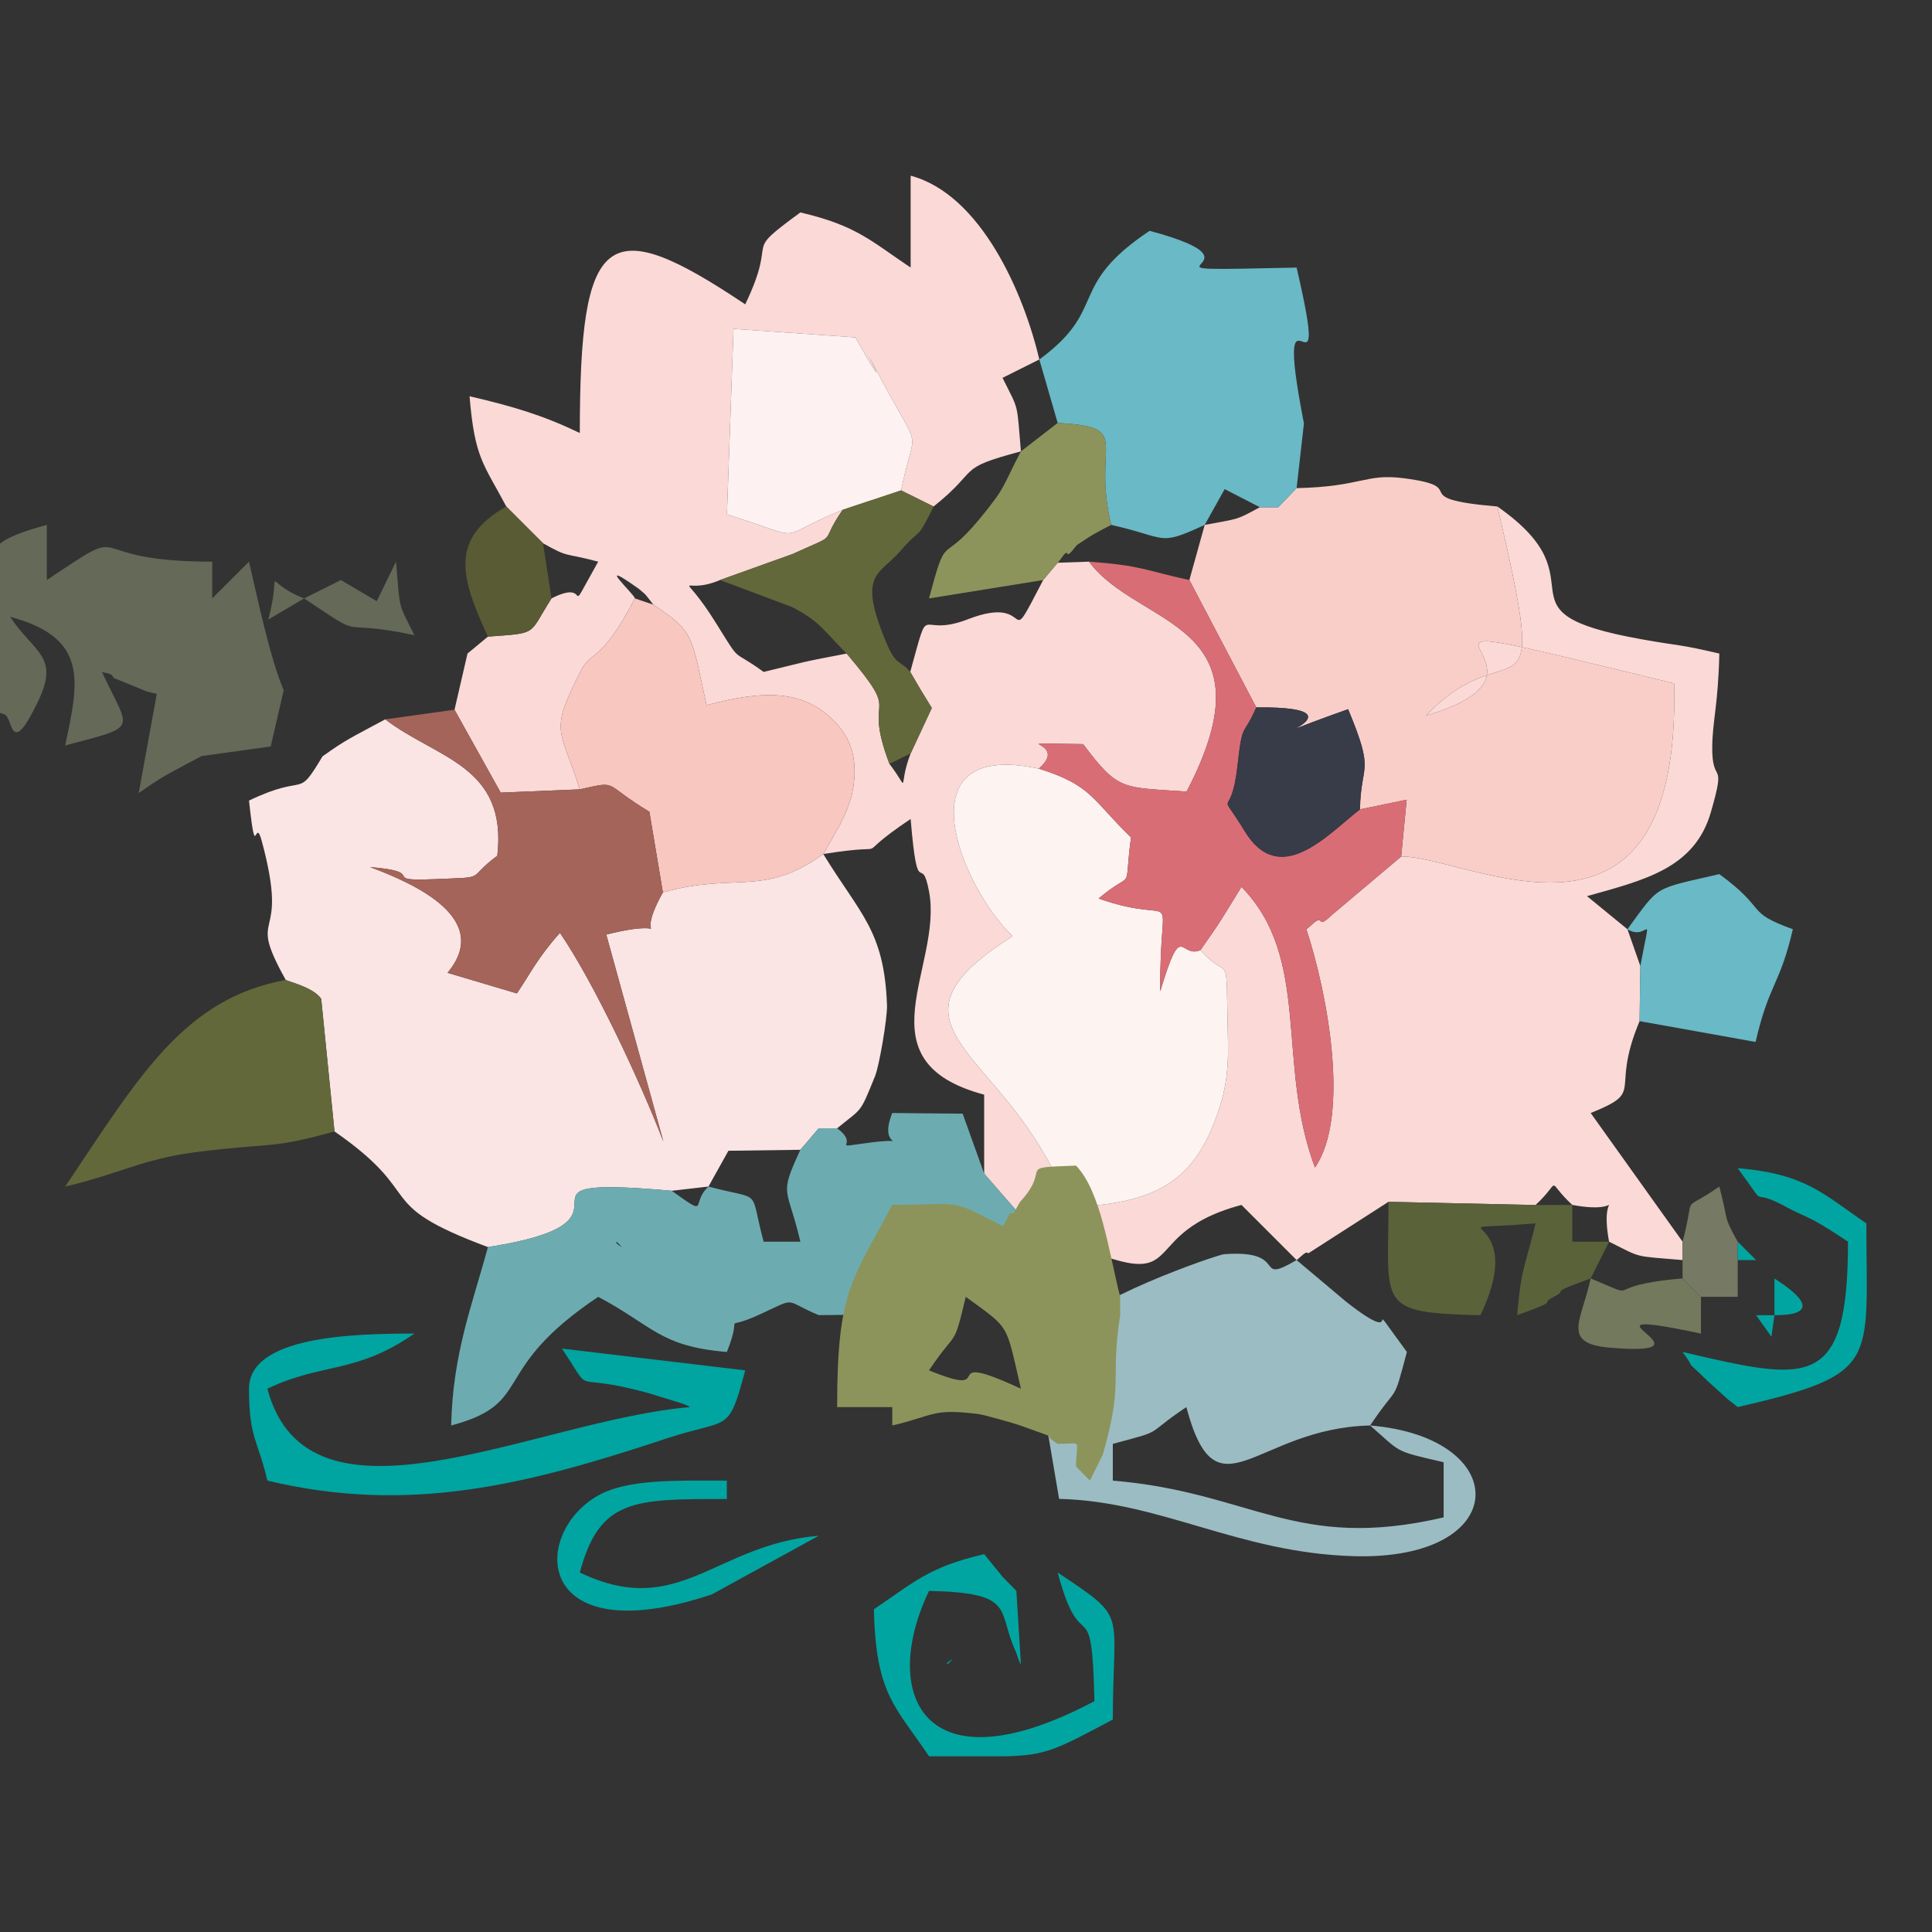 <svg xmlns="http://www.w3.org/2000/svg" xml:space="preserve" width="159.999" height="159.999" style="shape-rendering:geometricPrecision;text-rendering:geometricPrecision;image-rendering:optimizeQuality;fill-rule:evenodd;clip-rule:evenodd" viewBox="0 0 4233.32 4233.32"><rect x="0" y="0" width="4233.32" height="4233.32" fill="#333333" stroke="none"/><defs><style>.fil16{fill:#00a5a1}.fil13{fill:#63683a}.fil6{fill:#69b9c6}.fil7{fill:#8c945b}</style></defs><g id="Слой_x0020_1"><g id="_2378210550416"><path d="m1109.38 1109.86 40.28 40.28 40.27 40.26c58.52 32.88 42.63 19.55 120.82 40.28-78.48 139.67-8.78 32.87-102.35 80.55-52.1 81.76-27.28 75.17-139.28 83.72l-44.77 37.09-28.45 123.04 101.19 181.7 173.19-7.19c-42.02-135.33-68.82-121.11 3.13-261.02 21.9-42.62 45.91-18.47 117.68-157.34.64-7.58-94.08-94.16 8.29-21.27 1.53 1.08 11.97 10.24 13.64 11.64 2.76 2.32 12.32 15.54 18.54 23.26 90.83 60.65 82.8 66.57 116.6 220.3 120.72-31.89 217.82-39.38 290.6 47.05 40.53 48.14 36.85 105.12 28.2 147.63-2.21 10.88-7.8 23.12-10.83 33.05-3.17 10.39-11.75 24.69-14.94 33.16l-37.17 65.29c175.16-28.38 44.33 21.6 191.35-76.85 15.71 188.78 23.41 68.34 40.4 159.33 30.71 164.54-153.6 371.51 120.68 444.74v173.02l94.77 108.89c398.76 188.12 203.42 30.65 469.04-40.27l120.82 120.81c8.02-5.57 21.6-22.1 25.39-14.61l175.97-113.04 322.17 7.06c60.8-56.64 19.04-57.2 80.55-.22 131.83 24.38 56.15-51.28 80.54 80.53 73.55 36.48 50.43 30.85 161.1 40.28v-40.28l-201.36-281.9c122.55-49.46 40.81-43.09 107.14-201.36l1.66-120.81-28.27-80.55-88.59-72.49c123.63-34.98 235.34-59.63 271.28-183.57 35.38-122.02 2.17-55.39 3.13-143.97.62-57.1 13.04-91.97 15.54-204.04-93.12-21.7-81.56-15.42-170.1-31.25-339.21-60.63-76.1-123.49-316.19-290.93 119.21 509.5 30.83 259.45-156.26 458.14 376.08-110.49-247.5-263.82 543.5-70.42 15.77 656.42-454.33 376.5-598.09 379.21l-146.14 123.2c-7.21 4.6-25.08 26.68-30.4 18.14-5.43-8.69-21.34 11.22-31.28 17.98 45.15 136.16 97.53 407.75 18.98 522.06-85.94-228.3-6.83-457.17-161.09-614.86-45.13 72.93-45.02 74.98-89.77 138.35 66.62 76.77 54.99-19.6 60.13 196.83 1.8 76.5-6.98 120.69-29.18 178.77-48.17 126.01-124.81 173.28-276.33 185.31-94.02-77.02-52.86-49.13-122.24-154.52-134.2-203.88-316.11-264.79-44.03-436.77-111.86-105.96-247.29-432.54 57.43-366.97 73.58-64.59-97.33-55.41 97.07-53.83 78.03 104.38 86.33 93.86 226.69 104.07 195.51-374.51-106.46-358.28-213.8-503.87l-68.69 2.39-31.76 37.88c-89.22 171.99-12.23 26.76-164.79 85.89-114.14 44.25-80.53-49.96-126.52 115.47 34.3 58.9 11.06 19.46 47.3 78.99l-46.4 99.66c-29.87 77.01 1.25 85.45-46.49 22.71-62.38-165.31 34.47-90.37-93.73-241.63-111.14 21.2-80.73 16.04-181.96 40.27-73.14-53.59-46.26-13.65-103.49-105.76-81.39-130.99-79.53-58.08 8.04-95.6l158.9-57c109.07-49.58 54.08-16.01 109.79-96.86-159.49 64.94-67.45 67.96-253.57 10.15l14.39-406.68 267.31 18.74c3.53 6.68 29.19 51.34 31.75 55.61 46.73 77.44-44.25-92.95 28.51 43.27 86.28 161.55 70.23 88.98 39.59 236.36l71.22 35.32c105.48-84.16 45.64-81.9 191.37-120.82-9.43-110.65-3.81-87.53-40.27-161.09l80.55-40.26c-33.69-144.59-127.61-361.52-281.91-402.72v201.36c-86.84-58.15-118.49-92.13-241.63-120.82-133.01 97.45-45.24 43.83-120.82 201.36-303.86-203.48-362.45-162.67-362.45 281.91-80.03-38.4-143.98-57.8-241.62-80.55 11.38 136.79 30.69 147.43 80.53 241.63" style="fill:#fad9d6"/><path d="M706.67 1657.34c-58.4 97.81-30.4 34.17-161.08 96.87 15.76 144.17 12.43 31.42 27.75 87.86 63.96 235.66-37.34 143.34 52.78 305.14 8.67 4.43 61.95 17.02 77.74 41.65l29.08 290.25c206.42 143.27 76.92 156.63 336.18 253.45 382.19-59.78-10.15-160.01 402.71-123.38l80.55-9.26 43.71-78.41 157.65-2.13 40.27-47.1h40.27c56.2-46.11 48.97-30.1 83.21-114.55 9.1-22.45 27.08-127.34 26.07-155.3-5.96-164.52-59.22-199.23-139.54-331.09-131.21 95.09-191.77 39.18-351.55 84.03-72.65 130.14 44.37 50.27-124.02 92.44l125.16 453.52c-52.47-135.92-152.2-348.07-226.63-457.33-47.63 52.72-65.14 89.75-94.43 132.74l-151.89-45.17c98.48-118.06-70.65-194.71-169.65-231.67 129.95 10.62 18.82 31.61 138.17 26.59 124.79-5.24 68.62 1.8 140.54-51.47 22.7-198.07-133.47-212.69-245.6-298.87-79.71 43.05-84.99 43.82-137.45 81.19" style="fill:#fae4e4"/><path d="m2841.08 1069.59-40.27 41.86h-40.27c-52.96 28.6-43.48 24.37-120.81 38.69l-33.65 120.81 146.59 279.07c278.12-2.83-78.82 103.33 201.26 3.92 60.09 144.14 27.73 115.52 26.01 219.48l102.28-21.1-12.03 124.47c143.76-2.71 613.86 277.21 598.09-379.21-791-193.4-167.42-40.07-543.5 70.42 187.09-198.69 275.47 51.36 156.26-458.14-209.39-17.99-50.86-42.03-205.14-61.97-84.91-10.98-90.6 18.49-234.82 21.7" style="fill:#f9cec9"/><path d="M2630.49 2081.66c-45.26 20.56-40.23-70.44-88.13 90.37-2.38-252.26 52.55-137.24-135.19-203.23 81.29-68.44 54.03-3.87 71.02-134.04-84.41-81.18-85.27-114.34-201.92-150.45-304.72-65.57-169.29 261.01-57.43 366.97-272.08 171.98-90.17 232.89 44.03 436.77 69.38 105.39 28.22 77.5 122.24 154.52 151.52-12.03 228.16-59.3 276.33-185.31 22.2-58.08 30.98-102.27 29.18-178.77-5.14-216.43 6.49-120.06-60.13-196.83" style="fill:#fdf3f1"/><path d="m1351.02 2720.73 12.02 12.01c-.8-.77-16.03-8-12.02-12.01m483.26-248.45h-40.27l-40.27 47.1c-48.11 104.01-28.62 78.53 0 201.35h-80.55c-32.39-121.31.51-88.41-120.81-120.81-40.54 37.55 4.27 69.77-80.55 9.26-412.86-36.63-20.52 63.6-402.71 123.38-34.5 127.24-77.03 233.14-80.55 390.9 185.74-49.59 79.66-119.5 322.18-281.9 119.9 63.43 134.62 108.55 281.91 120.81 39.44-97.72-19.33-39.43 75.85-83.94 80.35-37.56 47.78-28.65 125.5 3.17 153.78.23 122.25-16.04 241.63 46.67 8.11-8.04 16.43-35.38 19.79-27.95 3.22 7.11 15.04-21.35 19.52-26.23 70.66-77.1-15.03-73.46 121.78-78.41l54.49-115.21-94.77-108.89-47.14-131.35-154.22-1.4c-34.61 85.77 49.97 51.73-48.43 64.73-97.03 12.83-18.35 8.3-72.38-31.28" style="fill:#6cacb1"/><path d="M3002.16 3123.46c70.35 61.14 49.97 54.65 161.1 80.54v120.82c-325.29 75.79-419.58-55.14-724.89-80.55v-80.54c119.13-31.82 65.27-16.39 161.08-80.55 66.9 250.54 150.29 45.9 402.71 40.28m-708.81-40.28v40.28l27.32 160.84c223.64 5.3 391.9 118.03 644.99 125.5 348.85 10.29 351.61-260.12 36.5-286.34 64.16-95.8 48.74-41.95 80.55-161.09-109.77-149.82 9.42 1.48-132.25-109.37l-109.38-91.99c-97.08 56.51-12.4-24.06-159.25-12.82-14.19 1.08-314.9 103.7-342.86 174.61-35.49 90 112.53 1.97-45.62 160.38" style="fill:#9bbcc2"/><path class="fil6" d="m2277.28 787.69 40.26 139.02c168.25 9.61 73.69 41.62 117.2 223.43 124.96 27.91 100.88 48.14 204.99 0l43.71-78.43 77.1 39.74h40.27l40.27-41.86 16.05-141.76c-72.61-373.58 65.4 8.08-16.05-341.5-427.2 9.51-26.12-1.5-322.18-80.55-183.1 122.62-88.85 169.97-241.62 281.91"/><path class="fil7" d="m1955.09 3083.18-161.08 241.64zm161.08-241.64c98.59 72.24 86.68 54.82 120.83 201.36-195.25-90.28-40.23 26.29-201.36-40.27 62.59-93.46 52.46-43.79 80.53-161.09m-161.08-201.58c-87.58 166.07-120.82 184.97-120.82 443.22h120.82v40.27c93.06-21.68 86.08-37.83 188.54-25.09 12.59 1.56 80.67 20.99 90.52 24.59 114.22 41.66 33.6 9.18 83.38 40.78 57.46 0 40.28-12.93 40.28 49.59l30.3 30.94 28.32-57.14c46.63-162.09 15.56-160.47 38-305.3v-40.28c-25.47-101.43-41.92-229.88-96.62-287.5-136.81 4.95-51.12 1.31-121.78 78.41-4.48 4.88-16.3 33.34-19.52 26.23-3.36-7.43-11.68 19.91-19.79 27.95-119.38-62.71-87.85-46.44-241.63-46.67"/><path d="M1270.28 1729.59c87.96-19.17 46.54-14.69 152.64 49.11l29.55 176.67c159.78-44.85 220.34 11.06 351.55-84.03l37.17-65.29c3.19-8.47 11.77-22.77 14.94-33.16 3.03-9.93 8.62-22.17 10.83-33.05 8.65-42.51 12.33-99.49-28.2-147.63-72.78-86.43-169.88-78.94-290.6-47.05-33.8-153.73-25.77-159.65-116.6-220.3l-40.47-13.63c-71.77 138.87-95.78 114.72-117.68 157.34-71.95 139.91-45.15 125.69-3.13 261.02" style="fill:#f7c7c0"/><path d="M2276.27 1684.31c116.65 36.11 117.51 69.27 201.92 150.45-16.99 130.17 10.27 65.6-71.02 134.04 187.74 65.99 132.81-49.03 135.19 203.23 47.9-160.81 42.87-69.81 88.13-90.37 44.75-63.37 44.64-65.42 89.77-138.35 154.26 157.69 75.15 386.56 161.09 614.86 78.55-114.31 26.17-385.9-18.98-522.06 9.94-6.76 25.85-26.67 31.28-17.98 5.32 8.54 23.19-13.54 30.4-18.14l146.14-123.2 12.03-124.47-102.28 21.1c-70.25 54.55-175.3 174.68-252.72 47.7-63.19-103.64-30.16-13.46-15.72-143.14 11.15-100.11 12.23-61.14 41.17-127.96l-146.59-279.07c-99.23-21.43-102.54-31.59-219.85-40.27 107.34 145.59 409.31 129.36 213.8 503.87-140.36-10.21-148.66.31-226.69-104.07-194.4-1.58-23.49-10.76-97.07 53.83" style="fill:#d96d75"/><path d="m666.4 1311.23-78.53 46.31c32.73-122.94-19.5-84.64 78.53-46.31m80.54-40.28 78.54 46.31 42.28-86.58c9.43 110.66 3.8 87.54 40.26 161.08-182.66-38.68-95.57 17.26-241.62-80.53zm-322.18 0h322.18zm-322.18 0-46.31-78.53zm0 0 80.55-80.55zm-80.55 80.55c172.89 46.17 150.53 141.62 120.83 281.9 165.23-44.12 141.55-29.17 80.53-161.09 8.98 3.26 21.95 2.14 25.47 13.12l72.05 29.41c5.29 1.61 17.09 4.07 22.6 5.58l-39.57 217.47c52.46-37.37 57.74-38.14 137.45-81.19l151.78-21.07 28.45-123.04c-30.37-73.05-54.89-191.09-76.05-281.9l-60.48 60.46c-3.21 3.23-13.71 13.07-20.06 20.08v-80.54c-304.3 0-162.21-93.83-362.45 40.26v-120.81c-187.1 49.96-35.62 63.4-241.63 80.55 6.43 9.6 39.87 67.51 40.85 69.91l34.97 129.62c1.25 4.72 4.03 16.34 5.43 21.05 35.8 120.62 15.04 95.22 67.72 114.16 18.8 6.76 11.84 100.22 73.64-28.89 47.53-99.26-7.95-105.04-61.53-185.04" style="fill:#646958"/><path d="M844.12 1576.15c112.13 86.18 268.3 100.8 245.6 298.87-71.92 53.27-15.75 46.23-140.54 51.47-119.35 5.02-8.22-15.97-138.17-26.59 99 36.96 268.13 113.61 169.65 231.67l151.89 45.17c29.29-42.99 46.8-80.02 94.43-132.74 74.43 109.26 174.16 321.41 226.63 457.33l-125.16-453.52c168.39-42.17 51.37 37.7 124.02-92.44l-29.55-176.67c-106.1-63.8-64.68-68.28-152.64-49.11l-173.19 7.19-101.19-181.7z" style="fill:#a46459"/><path d="m1846.43 1117.09 127.98-42.55c30.64-147.38 46.69-74.81-39.59-236.36-72.76-136.22 18.22 34.17-28.51-43.27-2.56-4.27-28.22-48.93-31.75-55.61l-267.31-18.74-14.39 406.68c186.12 57.81 94.08 54.79 253.57-10.15" style="fill:#fdf1f1"/><path class="fil13" d="m732.94 2479.11-29.08-290.25c-15.79-24.63-69.07-37.22-77.74-41.65-222.04 41.02-319.13 207.62-483.26 452.71 115.9-27 170.12-60.58 287.26-75.53 168.71-21.54 160.62-5.54 302.82-45.28"/><path d="M545.59 3042.92c0 108.77 19.22 111.04 40.26 201.35 311.39 74.55 569.04 8.96 874.32-92.21 138.47-45.89 135.1-8.42 172.75-149.42l-401.7-47.69c75.1 111.43 7.21 47.04 190.48 97.85l61.62 18.95c6.73 2.1 20.07 5.91 28.79 11.43-336.5 28-835.6 299.25-926.26-40.26 120.25-57.71 193.78-31.6 322.17-120.83-134.71 0-362.43 5.61-362.43 120.83" style="fill:#00a4a0"/><path class="fil6" d="M3565.97 2036.11c47.66 28.92 53.57-55.75 28.27 80.55l-1.66 120.81 254.19 45.6c30.22-130.31 52.53-121.97 81.65-246.96-106.98-38.72-52.84-41.51-161.09-120.81-146.54 34.14-129.13 22.24-201.36 120.81"/><path class="fil13" d="M1846.43 1117.09c-55.71 80.85-.72 47.28-109.79 96.86l-158.9 57 156.96 58.85c62.32 31.75 69.03 51.11 120.45 102.24 128.2 151.26 31.35 76.32 93.73 241.63l46.49-22.71 46.4-99.66c-36.24-59.53-13-20.09-47.3-78.99-24.39-28.58-30.18-10.67-53.41-66.57-62.42-150.26-14.85-144.86 31.2-197.76 49.6-56.97 34.58-19.45 73.37-98.12l-71.22-35.32z"/><path d="m3485.44 2801.28 40.26-80.55h-80.54v-80.53l-80.55.22-322.17-7.06c0 226.91-28.96 243.33 201.36 248.47 115.83-241.41-134.93-179.03 120.81-201.36-21.38 91.8-31.22 92.62-40.26 201.36 103.34-37.41 43.46-21.3 80.54-40.27 37.07-18.99-22.8-2.87 80.55-40.28" style="fill:#5a623a"/><path class="fil7" d="M2237 989.04c-41.9 79.21-30.72 75.63-91.98 149.65-84.89 102.58-69.14 21.8-109.38 172.54l250.14-40.28 31.76-37.88c7.05-6.69 17.64-27.42 21.03-20.14 3.37 7.21 17.28-15.98 21.8-19.06 36.78-25.05 43.9-27.77 74.37-43.73-43.51-181.81 51.05-213.82-117.2-223.43z"/><path class="fil16" d="m2227.03 3485.9-30.3-30.94-40.28-49.59c-123.14 28.68-154.78 62.66-241.62 120.81 4.18 187.64 47.35 212.48 120.81 322.17h167.77c91.24-2.38 113.04-16.04 234.96-80.55 0-244.53 36.09-217.09-120.83-322.17 53.13 198.95 74.87 26.63 80.55 281.91-378.3 200.17-469.69-18.13-362.45-241.64 192.2 4.28 148.03 41.71 189.83 132.36 2.79 6.05 6 20.02 11.53 28.73z"/><path d="M2979.94 1773.42c1.72-103.96 34.08-75.34-26.01-219.48-280.08 99.41 76.86-6.75-201.26-3.92-28.94 66.82-30.02 27.85-41.17 127.96-14.44 129.68-47.47 39.5 15.72 143.14 77.42 126.98 182.47 6.85 252.72-47.7" style="fill:#383b48"/><path class="fil16" d="M4049.25 2720.73c0 328.23-87.2 305.77-362.45 241.64 38.78 52.92-9.11 1.43 56.08 64.73l42.27 38.27c4.24 3.82 15.24 11.54 22.46 17.81 314.09-73.17 281.9-93.44 281.9-402.71-93.35-62.51-130.68-108.23-281.9-120.82 76.51 104.42 13.28 32.75 112.83 88.52 10.49 5.88 44.27 20.56 54.41 26.15 24.17 13.32 48.55 29.12 74.4 46.41m-2255.24 644.36c-228.09 18.97-306.24 184.81-523.54 80.54 43.22-161.85 118.02-161.09 322.19-161.09v-40.27c-116.84 0-222.6-4.01-287.47 35.76-143.27 87.84-130.64 341.9 254.52 213.58z"/><path d="M1069.12 1394.95c112-8.55 87.18-1.96 139.28-83.72l-18.47-120.83-40.27-40.26-40.28-40.28c-129.47 72.75-96.01 163.64-40.26 285.09" style="fill:#585b34"/><path d="m3727.06 2841.56-40.26-40.28c-191.96 15.97-78.63 50.71-201.36 0-19.45 91.81-65.77 142.28 41.21 151.59 259.05 22.56-113.69-97.29 200.41-30.78z" style="fill:#73795c"/><path d="M3686.8 2720.73v80.55l40.26 40.28h80.55v-120.83c-32.88-58.5-19.53-42.62-40.28-120.81-88.99 61.85-50.04 6.6-80.53 120.81" style="fill:#767964"/><path class="fil16" d="M3888.15 2881.83c133.57 0 9.51-73.38 0-80.55zm0 0h-40.27l33.55 46.98z"/><path style="fill:#00a6a2" d="m3847.88 2761.01-40.27-40.28v40.28z"/><path class="fil16" d="m2075.92 3646.99 12.02-12c-.8.78-16.03 7.99-12.02 12"/><path style="fill:#00a4a2" d="m3888.15 2801.28-40.27-40.27z"/></g></g></svg>